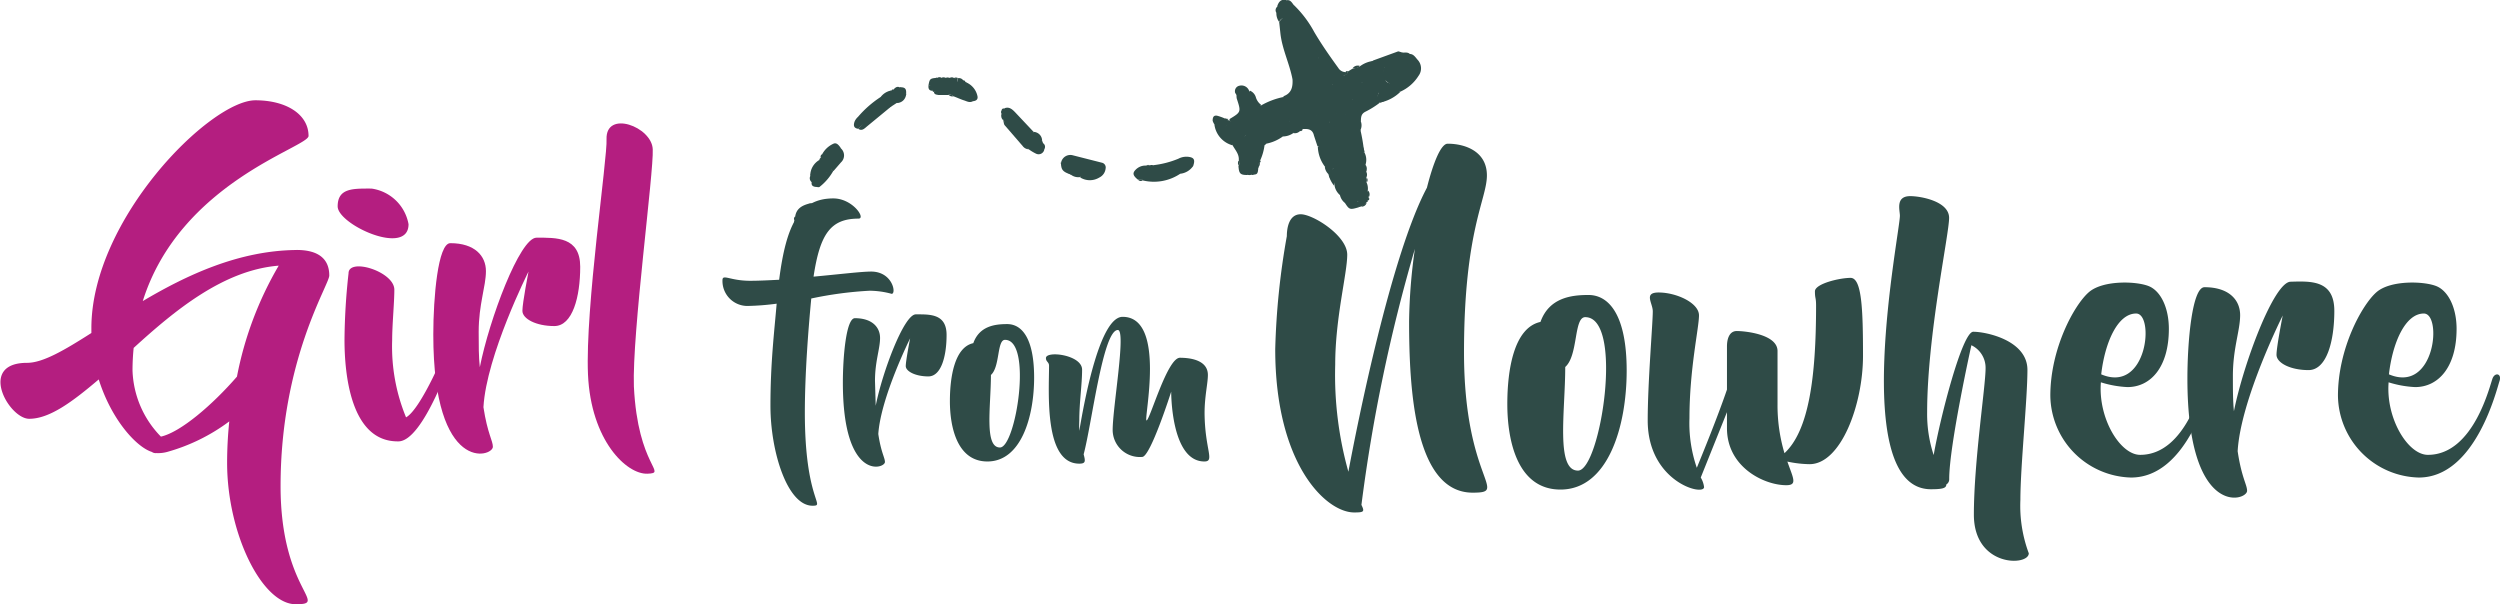<?xml version="1.0" encoding="UTF-8"?> <svg xmlns="http://www.w3.org/2000/svg" xmlns:v="https://vecta.io/nano" viewBox="0 0 241.29 58.32"><g fill="#2f4b47" fill-rule="evenodd"><path d="M124.75 7.67c-.28-1.51-1-2.91-1.17-4.44l-.12-1.11c.58-.82 1.17-.85 1.73 0 .4.62.7 1.31 1.15 1.9a2.5 2.5 0 0 0 .76 1.45 5.71 5.71 0 0 1 1 2.09l.32.22a.74.74 0 0 1 .22.33.64.64 0 0 1-.13.4 1.6 1.6 0 0 1-2.34.24c-.51-.3-.94-.75-1.42-1.08z"></path><path d="M124.75 7.67a1 1 0 0 1 .81.13.73.73 0 0 1 .19.2 2.94 2.94 0 0 0 1.55.86c.48.15.87-.45 1.32-.68.23-.4.65-.49 1-.64.66 0 1.39-.28 1.85.47-.47.86-1.75.78-2.1 1.78a3.07 3.07 0 0 1-1.08.62c-.47.14-.91.34-1.36.52a7.67 7.67 0 0 1-2.37.82c-1.33-.66-.44-1.29.07-1.87-.19-.34-.7-.16-.76-.59.81-.29.91-.93.88-1.62z"></path><path d="M124.47 11.64l2.14-1h.27a1.28 1.28 0 0 1 .16.5c0 .41.7.32.68.79-.16.93.79 1.15 1.1 1.9.53-1-.63-1.47-.53-2.25a1.61 1.61 0 0 1 .76-.72.82.82 0 0 1 .83 0 17.44 17.44 0 0 0 .87 3.54 2 2 0 0 1 .07.43c0 .65-.14 1.24-.84 1.42s-1.07-.59-1.55-1a5.66 5.66 0 0 0-1.28-1.16l-.33-1c-.14-.64-.6-.67-1.11-.63-.24-.2-.56-.18-.82-.3s-.89.09-.42-.52z"></path><path d="M124.47 11.64c0 .16 0 .23.18.23a2.22 2.22 0 0 1 .35.13c-.15.67-.85.78-1.24 1.21a4 4 0 0 1-1.56.66.29.29 0 0 1-.26-.19c-.06-.28 0-.57-.11-.86a5.07 5.07 0 0 1 0-1c0-.55-.29-1-.41-1.51a.18.18 0 0 1 .27-.12 7.28 7.28 0 0 1 2.19-.83c.36.18.73 0 1.09 0a.44.44 0 0 1 .41.31.41.41 0 0 1-.2.47c-.22.15-.48.26-.71.4s-.41.31-.24.78a2.6 2.6 0 0 0 .24.32zm1.85-7.34a2.51 2.51 0 0 1-1.25-1.72 1 1 0 0 0-.83-.83.63.63 0 0 0-.78.37 1.42 1.42 0 0 1-.27-.89 1.64 1.64 0 0 1 2 0c-.29-.19-.52-.39-.35-.78a10.54 10.54 0 0 1 2 2.63c.71 1.21 1.51 2.35 2.33 3.48a.83.83 0 0 0 .69.4.48.48 0 0 1-.18.35.66.66 0 0 1-.39.08 2 2 0 0 1-.82-.8 3 3 0 0 0-.44-.51l-.26-.19-.41-.26a1.64 1.64 0 0 1-.25-.21 2.35 2.35 0 0 1-.19-.25 4.94 4.94 0 0 0-.56-.56.32.32 0 0 1-.04-.31zm9.75.91c.36 0 .54.32.76.57a1.2 1.2 0 0 1 .08 1.54 4 4 0 0 1-1.76 1.53c-.79.14-1.23.93-2 1.06h0a.49.49 0 0 1-.24-.53 1 1 0 0 1 .15-.37 4.08 4.08 0 0 1 1.71-1.09 1.4 1.4 0 0 0 1-1.29 1.17 1.17 0 0 0-.32-.41c-.14-.12-.27-.25-.4-.38-.26-.35-.51-.7.22-.78h0a2.49 2.49 0 0 0 .8.15zm-6.21 5.86a.61.61 0 0 0-.62.07L129 11v-.22c.23-1 .91-1.17 1.77-1.07.91.47.3 1.37.57 2a1.08 1.08 0 0 1 0 .77c-.36.79.19 1.44.36 2.15h0c-.36.47-.72.94-1.09 0h0c-.48-1.12-.3-2.4-.75-3.56z"></path><path d="M129.39 7.26h.25a.41.41 0 0 0 .44-.35l.49-.3a1.93 1.93 0 0 0 .67-.2 2.7 2.7 0 0 1 1.31-.53c-.1 1 .73.12.94.49a.34.34 0 0 1 .12.36 1.59 1.59 0 0 1-.22.35c-.58.41-.89 1.4-1.9.91l-1.78-.15a.4.4 0 0 1-.32-.58zm1.18 7.4c.37.49.73.18 1.09 0a1.53 1.53 0 0 1 .13 1.25c-.58.33-.41 1.2-1.06 1.48a1.56 1.56 0 0 1-1.12-.32 1.48 1.48 0 0 1-.3-.26 4.26 4.26 0 0 1-.49-.63 2.73 2.73 0 0 1-.37-.72.91.91 0 0 1 0-.4c.5 0 .61.51.88.79a.62.62 0 0 0 1-.13c.27-.33.08-.72.24-1.06zm-8.52-.66a5.11 5.11 0 0 1-.42 1.48c-.69 0-1.37 1-2.07 0 .06-.61-.35-1-.62-1.5-.17-.12-.2-.26-.07-.41s.44-.18.67 0c.57 1.2 1.44.14 2.15.27a.7.7 0 0 1 .36.16zm-.33-3.88l-.19.22a.72.72 0 0 1-.39.36 3.52 3.52 0 0 0-.81.38 3.21 3.21 0 0 1-.3.21 3.15 3.15 0 0 1-1 .51.47.47 0 0 1-.36-.12v-.19c1.13-.68 1.12-.68.69-2a1.8 1.8 0 0 1 0-.52c.43 0 .93.29 1.28-.22a1 1 0 0 1 .58.67 1.4 1.4 0 0 0 .5.7z"></path><path d="M133.59 6.53c-.43-.17-.79.19-1.2.16-.18 0-.39.07-.5-.11s.11-.29.23-.4a3.65 3.65 0 0 1 .43-.35l2.39-.87c.1 0 .24.07.36.1-.31.31-.31.31.09.61-.39.71-1.13.71-1.8.86zm-14.03 7.36c-.43-.35-.48-.34-.62.13a2.39 2.39 0 0 1-1.73-2c.37-.05.67.34 1.06.16s.74.12 1 .38.88.17.91.75c-.04.34-.18.63-.62.58zm0 1.63a1.22 1.22 0 0 0 1.47-.3c.31-.35.42.12.6.27a.12.12 0 0 1 0 .18.36.36 0 0 0-.14.47h0c-.27.2-.25.65-.64.75h0a.41.41 0 0 0-.48 0c-.68 0-.79-.15-.84-.87.07-.14.16-.28 0-.44zm11.77-3.76a1.2 1.2 0 0 1-.3-.91 1.3 1.3 0 0 0-.32-1 .23.23 0 0 1-.14-.31c.84 0 1.66-.23 2.49-.24l.08.64a8.65 8.65 0 0 1-1.31.82c-.52.24-.45.6-.5 1zm-1.76 4.94l.15.22c.4.16.48.57.69.88s.19.33.29.49a2.33 2.33 0 0 1 .2.34 1.12 1.12 0 0 1 .17.76c-.35.52-.82.25-1.26.2a1.32 1.32 0 0 1-.47-.71 5.4 5.4 0 0 0-.25-1.32c-.09-.39-.16-.84.48-.86zm-1.09-1.64l.14.23c-.08.28.3.58 0 .84a.92.92 0 0 1-.71 0 3.37 3.37 0 0 1-.72-2c.34.24.52-.44.81-.16s.2.47.31.71a2.3 2.3 0 0 0 .17.38z"></path><path d="M130.47 18.49l-.34-.46c0-.37 0-.73.53-.71a2.32 2.32 0 0 0 .39-1.13c0-.46.06-.46.74-.28h0c-.12.23.1.43.07.66a.57.57 0 0 1 0 .58c-.56.21-.44.9-.86 1.21a.72.72 0 0 1-.53.13z"></path><path d="M130.9 18.18l.29-.92c.1-.31.2-.41.69-.12h0a.82.82 0 0 0 0 .44 1.38 1.38 0 0 1 .13.82c0 .21.16.39.08.6h0a.62.62 0 0 1-.08.33v.13l-.12.06a.62.62 0 0 1-.54.38h0a.3.3 0 0 1-.23-.16.39.39 0 0 1 0-.28l.09-.26a.75.75 0 0 0 0-.26.54.54 0 0 0-.11-.23c-.09-.11-.19-.19-.29-.3a.28.28 0 0 1 .09-.23zm-12.67-5.74c-.09.32-.31.26-.49.12a4.72 4.72 0 0 1-.53-.56 1.13 1.13 0 0 1-.17-.35c0-.36.11-.54.44-.48a5.17 5.17 0 0 1 .75.27.42.42 0 0 1 .29.19c.21.37-.26.52-.29.81zm11.34 4.26c-.24.2-.36.43-.18.72a1.4 1.4 0 0 1 0 1.46 1.57 1.57 0 0 1-.59-1c0-.17-.07-.34-.1-.51a2 2 0 0 1 0-1.22.49.49 0 0 1 .48-.19c.07.27.23.5.39.74zm-9.01-7.94c0 .17.09.46 0 .49-.3.16-.62.39-1 .13a2.57 2.57 0 0 1-.34-.4.54.54 0 0 1 .42-.71.79.79 0 0 1 .92.49z"></path><path d="M124.83.44l.44.92a8.62 8.62 0 0 0-1.14-.18c-.31 0-.62.24-.94.05a.44.44 0 0 1 .07-.57c.29-.21.69-.26.87-.63.37-.09.53.17.7.41zm-1.05 12.73a.79.79 0 0 1 .42-.68l.8-.49.62.24c.2.1.1.21.07.34l-.1.07h-.13a1.55 1.55 0 0 0-.66.21 1.76 1.76 0 0 1-1.02.31zm6.03 6.42c.37-.32.83-.08 1.23-.17l.18.06v.18h0a.73.73 0 0 1-.09.35c-.85.25-.9.23-1.32-.42zm1.85-4.91a2.76 2.76 0 0 1-.72-1.62c0-.26.16-.41.36-.53a17.54 17.54 0 0 1 .36 2.15zm-3.03 1.62a1.52 1.52 0 0 1 .17 1.18c-.41 0-.46-.39-.58-.67a1.13 1.13 0 0 1-.35-.66.53.53 0 0 1 .6-.07c.11 0 .18 0 .19.09s0 .12-.03.13zm4.5-6.39L134.5 9a.79.79 0 0 1 .65-.13 3.85 3.85 0 0 1-2.02 1.04z"></path><path d="M124.13 0c.13.56.13.57-.33.64a2.45 2.45 0 0 1-.54 0c.13-.41.33-.75.87-.64zm4.09 16.81l.58.67c0 .14 0 .29-.05.43a2.68 2.68 0 0 1-.53-1.1zm-7.41.05c.16-.29.28-.62.64-.75-.04.7-.09.75-.64.75zm15.26-11.65a.51.51 0 0 1-.76-.14c.26.03.54-.07.76.14zm-5.99 1.65c0 .32-.13.44-.44.35l.23-.26a.18.18 0 0 1 .21-.09zM132.13 19a.52.52 0 0 1-.08-.6.53.53 0 0 1 .08.6zm-.27-2.44a.52.52 0 0 1-.07-.66.65.65 0 0 1 .07.66zm-.5 3.38l.54-.38a.48.48 0 0 1-.54.38z"></path><path d="M124.82 12.84a.53.53 0 0 1 .66-.21.66.66 0 0 1-.66.21zm6.42-6.48a.59.59 0 0 1-.67.2.61.61 0 0 1 .67-.2zm-10.89 10.47a.41.41 0 0 1 .48 0 .46.46 0 0 1-.48 0zm1.09-.69a.39.39 0 0 1 .14-.47.46.46 0 0 1-.14.47zm-1.88-.62a.36.36 0 0 1 0 .44.35.35 0 0 1 0-.44zm2.54-1.91a.94.94 0 0 0 .12.22l-.06.11-.11.07h-.15c-.07-.25-.05-.39.2-.4zm-3.72-1.95l-.15-.22.4.05h-.09l-.06.07zM132 19.37c0-.11.05-.22.08-.33.12.14.11.25-.08.33zm-.88.63l.09-.35c.06.09.11.19.16.28zm.8-2.4a.39.39 0 0 1 0-.44.36.36 0 0 1 0 .44zm-2.53-10.34l.32.53a1.81 1.81 0 0 1-1.09.39l-.18-.18-.38-.08h0c0-.91-1-1.55-.72-2.54l.18.18a2.29 2.29 0 0 0 .37.12l.17.2c.22.07.32.29.51.38z"></path><path d="M127.34,5.33a.71.71,0,0,0,.19.76,2.2,2.2,0,0,1,.53,1.78c-.63-.07-.68-.09-.53-.57s.12-.65-.15-.88c-.48-.41-.6-1.1-1.2-1.44-.28-.17-.09-.49.14-.68l.16.21c.34.06.36.52.7.56Z"></path><path d="M128.06 7.88l.38.08zm5 1.39l-.58.36a1.83 1.83 0 0 1-1.91-.06 1.5 1.5 0 0 1-1.27.16c-.1-.22-.16-.46 0-.63a3 3 0 0 1 1.28-.77 2.45 2.45 0 0 0 .87-.39 1.13 1.13 0 0 0 1-.54 2.41 2.41 0 0 1 .82-.7h.18l.11.15a3 3 0 0 1 .21.7.67.67 0 0 1-.07.37 2.61 2.61 0 0 0-.72 1.32z"></path><path d="M129.3 9.73a1.75 1.75 0 0 1 1.27-.16 2 2 0 0 0 .14.25 1.19 1.19 0 0 1-.37.16 1.51 1.51 0 0 0-1.26.93c-.49 0-.87-.18-.86-.77a1.85 1.85 0 0 1 1.08-.41z"></path><path d="M128.22 10.14l.86.77h0a1.89 1.89 0 0 1-2.27.16c0-.14 0-.27.07-.41a2.47 2.47 0 0 1 1.34-.52zm.08 1.64a2 2 0 0 1 1 2.33c0 .18-.11.37-.32.39s-.33-.12-.44-.28a1.05 1.05 0 0 1-.21-.35c-.1-.4-.37-.57-.72-.76-.63-.36-.59-.67 0-1.25.24-.28.46-.23.69-.08z"></path><path d="M129.86 11.07c.27 0 .66-.07.61.32a7.91 7.91 0 0 0 .17 2.87 1.12 1.12 0 0 1-.07.4l-.68-1.62a2.32 2.32 0 0 1-.03-1.97zm-1.56.71l-.62.08a.86.86 0 0 0-.27 0c-.82.07-.82.07-.6-.73.14 0 .3.08.4 0a1.36 1.36 0 0 1 1.34-.1c.13.07.35-.05.53-.07l.16.21zm-6.2 1.83l-.2.35c-.54.37-1.27.31-1.77.79-.11.11-.26 0-.36-.1a.69.69 0 0 1-.21-.76c.28-.14.39-.43.55-.68.56-1 1.32-.73 2.1-.34a1 1 0 0 1-.11.74zm-1.1-3.1l.49-.17c.33.1.57.25.58.64a7.43 7.43 0 0 0 .09.81c-.62 1-1.35.59-2.08.16a.64.64 0 0 1-.13-1 1 1 0 0 1 .2-.15c.37.04.56-.3.85-.29z"></path><path d="M120.19 11.78l.75.26a1.19 1.19 0 0 0 1.26-.25c0 .36-.26.72 0 1.08-.4 0-.81.05-1.22 0a1.43 1.43 0 0 0-.88.31.55.55 0 0 0-.67-.23 1.68 1.68 0 0 1-.5 0 1.25 1.25 0 0 1 .81-.79 1.18 1.18 0 0 0 .33-.3zm6.99-6.71c-.39 0-.52-.3-.7-.56.38 0 .52.3.7.56zm1.39 1.14a.69.69 0 0 1-.51-.38.57.57 0 0 1 .51.38zm-.68-.58l-.37-.12zm5.86 2.15l-.13-.23c0-.22-.15-.4-.1-.63h0a1.76 1.76 0 0 1 .06-.39h0a1 1 0 0 1 .63-.48 12.27 12.27 0 0 0 1.17-.38l.31.47a.93.93 0 0 1 .12.44v.23a1.41 1.41 0 0 1-.14.44c-.55.53-.97 1.51-1.92.53z"></path><path d="M133.75 7.78a.53.53 0 0 0 .73.18 2.34 2.34 0 0 0 1.07-1c0-.13.06-.26.08-.39h0a.38.38 0 0 1 .46-.31 1 1 0 0 1 0 1 1.6 1.6 0 0 1-1 .91 6.71 6.71 0 0 0-2 1.1 1.12 1.12 0 0 0-.1-.38c-.25-.37-.07-.56.24-.73s.33-.25.52-.38z"></path><path d="M136.09 6.22l-.46.31c0-.13.05-.26.07-.39zm-2.5.31l-.06.39-.18-.22zm-2.93 10.79a1.69 1.69 0 0 0-.53.71l-.41-1.11a2.07 2.07 0 0 1 .94.4zm-2.03-1.02a1.77 1.77 0 0 1-.16-.22l.15-.79.48.7zm-8.37-3.87a2.29 2.29 0 0 0-1.32.55v-.26c-.11-.45-.12-.46-.66-.28l.15-.78.11-.07.28.13c.41.12.89-.1 1.27.21a.58.58 0 0 1 .17.5z"></path><path d="M120 12c-.42 0-.87.23-1.18-.24L120 11a1.13 1.13 0 0 0 .2.8h0c-.03.2-.1.2-.2.2z"></path><path d="M121 10.51a.89.89 0 0 1-.85.32.89.89 0 0 1 .85-.32zm10.07 7.91a.56.56 0 0 1 .53.3c0 .13 0 .26-.08.39h0a.38.38 0 0 1-.45.32h0l-.44-.73c.08-.17.28-.2.44-.28z"></path><path d="M131.07 18.42c0 .37-.29.22-.47.27a1 1 0 0 1-.13-.2l.43-.31zm0 1.01l.45-.32a.57.57 0 0 1-.31.55z"></path><path d="M131.52 19.11c0-.13 0-.26.08-.39l-.08.39zm2-12.19a.63.63 0 0 1 .1.63.56.56 0 0 1-.1-.63zM120 12l.23-.15a.58.58 0 0 1 .08.62zm15.63-5.47c0 .13-.06.26-.08.39l.08-.39zm-24.28 9.41a9 9 0 0 0 2.38-.62 1.65 1.65 0 0 1 1.2-.14c.34.1.41.33.23.84-.48.14-1.27-.22-1.25.75a4.57 4.57 0 0 1-3.63.64c-.36-1.01.72-.98 1.07-1.47zm-10.77-2.36l.1.25c0 .19.15.34.12.54a.56.56 0 0 1-.81.46 4.63 4.63 0 0 1-.7-.42 12 12 0 0 1-2.46-2.8h0c0-.22-.19-.38-.15-.6h0a1.1 1.1 0 0 1 0-.36c0-.13.09-.18.21-.18a6.26 6.26 0 0 1 1.66 1.42c.34.35.59.85 1.19.86h0c.46.09.45.65.84.83zM93.9 9.77c-.32.18-.59 0-.88-.09s-.65-.26-1-.39a.46.46 0 0 0-.48-.13h0a3 3 0 0 0-1.44-.29.14.14 0 0 1-.1-.11.59.59 0 0 1-.06-.32 2.78 2.78 0 0 1 .26-.8.24.24 0 0 1 .27-.13h0a1.15 1.15 0 0 1 .37 0h0 .39 0a1.53 1.53 0 0 1 .37 0h0 .4 0a.75.75 0 0 0 .42 0h0c-.12.81.41.13.58.26a.13.13 0 0 1 .16.11c.61.53 1.2 1.01.74 1.89zM76.75 20.89c.11-.75.65-1.05 1.3-1.23a.46.46 0 0 1 .6.62 4.14 4.14 0 0 0-.19 1.34A1.74 1.74 0 0 1 77 23.38a.44.44 0 0 1 .14-.39.89.89 0 0 1-.55.3c-.21-.16-.19-.37-.15-.6l.24-1.43c.27-.11.5.2.76.1v-.38c-.18-.4-.44.02-.69-.09zm25.66-5.19a.91.91 0 0 1 1.14-.71l2.83.72a.47.47 0 0 1 .33.55 1.08 1.08 0 0 1-.6.87 1.76 1.76 0 0 1-1.85 0c.27-.51.57-1-.44-1a1.58 1.58 0 0 1-1.41-.43zm-19.58-3.27c-.48-.06-.46-.39-.34-.72a1.31 1.31 0 0 1 .32-.43A10.17 10.17 0 0 1 85 9.36a1.16 1.16 0 0 0 .51-.12c.3-.18.73-.13.89-.53a1 1 0 0 1 .45-.29h0a1.12 1.12 0 0 1 .62.69h0a1.88 1.88 0 0 1-.94.84l-.4.26a14.17 14.17 0 0 0-3.3 2.22z"></path><path d="M102.41 15.7l2.47.16c.27 0 .4.37.28.64s-.61.38-.9.59a1.17 1.17 0 0 1-.9-.23 2.11 2.11 0 0 1-1-1.15zm-23.06-.81a2.29 2.29 0 0 1 1.05-1c.28-.15.49 0 .77.43a8.27 8.27 0 0 1-.7 1.91c-.29.06-.42.37-.68.47a.67.67 0 0 1-.33-.18c-.32-.39-.18-.87-.23-1.3h0zm3.48-2.46a7.62 7.62 0 0 0 1.39-1.84.65.65 0 0 1 .42-.3c.29-.06.42.38.73.2s.43-.36.74-.29l-2.43 2c-.23.19-.49.49-.85.23zm16.94.31a.81.81 0 0 1-.91-.15 7.67 7.67 0 0 0-1.54-1.41c-.2-.12-.27-.48-.4-.72.47-.2.78.09 1.06.38l1.79 1.9z"></path><path d="M79.62 16.45l.17.21c.27.2.29-.21.48-.19h.17a5.19 5.19 0 0 1-1.34 1.57c-.06.06-.25 0-.38 0a2.82 2.82 0 0 0-.38-.46.48.48 0 0 1-.14-.58c.13-.59.65-.45 1-.55zm31.73-.51a.55.55 0 0 1-.39.66.94.94 0 0 0-.68.81h0a.47.47 0 0 0-.44-.06c-.49-.39-.55-.63-.26-.94a1.32 1.32 0 0 1 1-.43h.37 0a.67.67 0 0 0 .42 0z"></path><path d="M80.24 16.29c.06-.12.2-.25.18-.36a1.48 1.48 0 0 1 .75-1.6.91.91 0 0 1 0 1.34l-.71.82a.4.4 0 0 1-.15 0 .15.15 0 0 1-.07-.2zm33.67.48c-.13-.23-.55-.28-.51-.56s.46-.34.76-.37.72-.17 1 .18a1.73 1.73 0 0 1-1.25.75zm-37.16 4.12c.28-.15.48-.59.77-.47s.25.62.21 1-.23.5-.63.23a3.42 3.42 0 0 1-.4-.36.27.27 0 0 1 .05-.4zm20.08-9.28l2.46 2.8a.77.77 0 0 1-.58-.31l-1.73-2c-.1-.1-.1-.32-.15-.49zM79.4 16.64a.73.73 0 0 1-.6.17.72.72 0 0 0-.6.16 1.76 1.76 0 0 1 .88-1.53c.4.32.15.81.32 1.2zm14.5-6.87a2.68 2.68 0 0 0-.7-1.84 1.85 1.85 0 0 1 1.13 1.3c.1.36-.11.51-.43.54z"></path><path d="M90.14 8.88c.79-.38.79-.38 1.44.29h-1c-.2-.04-.41-.04-.44-.29zM79.4 16.64c-.43-.32-.34-.77-.32-1.2a.24.24 0 0 1 .15-.21c.42.31.23.82.39 1.22zm7.02-7.79a.36.36 0 0 1-.24.44 1.22 1.22 0 0 1-.8.1 1 1 0 0 1 .69-.66c0-.09.07-.11.16-.08s.18 0 .2.07.01.11-.01.13zm14.16 4.73a.41.41 0 0 1-.54-.25c-.08-.2-.19-.4-.29-.6a.85.85 0 0 1 .83.85zm1.83 2.13l1 1.15c-.84-.26-1.01-.48-1-1.15zM93 7.82a2.85 2.85 0 0 1-.32.27c-.12.08-.24.08-.26-.11s0-.28 0-.42a.48.48 0 0 1 .58.26zm-6.49 2.12l.94-.84a.89.89 0 0 1-.94.84zm-8.17 7.64c.38-.06.51.09.38.46-.29-.04-.43-.16-.38-.46z"></path><path d="M90.46 7.51c-.08.08-.15.17-.23.26a.63.63 0 0 1-.44.48h-.18c.12-.66.15-.68.85-.74zm-4.39 1.22l-.69.66h-.4a1.61 1.61 0 0 1 1.09-.66zm1.38.38l-.62-.69c.54-.01.67.14.62.69zM76.61 23.29a3.73 3.73 0 0 1 .3-.26c.07 0 .21-.1.23-.08s0 .22-.06.32l-.06.11c-.17.08-.32.12-.41-.09z"></path><path d="M96.68 11a.54.54 0 0 1 .15.6.51.51 0 0 1-.15-.6zM90 8.76c-.35 0-.42-.23-.38-.53h.15a.34.34 0 0 1 .26.34.63.63 0 0 1-.03.19zm-3.58.09l-.19-.2c.16-.18.33-.34.6-.23l-.41.43zm14.38 5.52a.48.48 0 0 1-.12-.54.39.39 0 0 1 .12.54zm-9.24-5.21a.47.47 0 0 1 .48.13.5.5 0 0 1-.48-.13zM111 16h-.37a.25.25 0 0 1 .37 0z"></path><path d="M111.36 16a.38.38 0 0 1-.42 0 .33.33 0 0 1 .42 0zm-1.51 1.35a.36.36 0 0 1 .43.06.31.31 0 0 1-.43-.06zm-30.5-2.46a.29.29 0 0 1-.12.35.25.25 0 0 1 .12-.35zm11.51-7.38h-.37a.28.28 0 0 1 .37 0z"></path><path d="M91.26 7.54h-.39a.3.3 0 0 1 .39 0z"></path><path d="M91.65 7.56h-.37a.3.3 0 0 1 .37 0z"></path><path d="M92.07 7.54h-.4a.33.33 0 0 1 .4 0z"></path><path d="M92.47 7.56h-.42a.32.32 0 0 1 .42 0zm4.24 3.08V11a.23.23 0 0 1 0-.36zM90 8.57l-.26-.34.47-.46a.53.53 0 0 1-.21.8zm-9.76 7.72a.31.31 0 0 1 .05.23 3.32 3.32 0 0 1-.38.37c-.06.06-.19.12-.21.1s0-.23.09-.33.09-.49.45-.37z"></path></g><g fill="#b41e80"><path d="M27.08 46.92c0 10.1 4.74 11.4 1.47 11.4s-6.63-6.84-6.63-13.65a38.61 38.61 0 0 1 .21-4 18.16 18.16 0 0 1-6 2.95 3.36 3.36 0 0 1-1.05.11.6.6 0 0 1-.42-.11c-1.48-.46-3.9-3.09-5.13-7-2.53 2.15-4.74 3.8-6.71 3.8s-5-5.4-.21-5.4c1.54 0 3.62-1.23 6.21-2.88v-.46c0-10.53 11.48-22 15.83-22 3 0 5.13 1.37 5.13 3.44 0 1.09-12.39 4.46-16 15.94C18 26.56 23 24.2 28.55 24.13h.07a.15.15 0 0 1 .11 0h.17 0c1.83.07 2.88.85 2.88 2.46 0 .91-4.7 8.11-4.7 20.33zm-.18-21.28c-5.3.42-10 4.29-14 7.94-.07.7-.11 1.44-.11 2.17a9.54 9.54 0 0 0 2.74 6.39c1.9-.42 5-3.09 7.34-5.79a33.69 33.69 0 0 1 4.03-10.71zm5.69-5.72c0-1.79 1.51-1.72 3.26-1.72a4.22 4.22 0 0 1 3.58 3.44c0 3.16-6.84.04-6.84-1.72zm11.58 12.74c-.42 1.65-3.3 9.94-5.72 9.94h-.07c-4.56 0-5.13-6.57-5.13-9.8a61.51 61.51 0 0 1 .39-6.42c0-1.54 4.42-.17 4.42 1.58 0 1.26-.21 3.37-.21 4.88a17.91 17.91 0 0 0 1.34 7.44c1.44-.77 4-6.77 4.21-7.69s.91-.49.77.07z"></path><path d="M56 25.75c0 2.91-.74 5.72-2.5 5.72s-3.08-.7-3.08-1.47.59-3.79.59-3.79-4.07 8.1-4.35 13.09c.39 2.56.91 3.23.91 3.82 0 1-5.75 2.71-5.75-10.84 0-3.58.45-8.81 1.64-8.81 2.36 0 3.44 1.23 3.44 2.7s-.7 3.19-.7 5.86c0 1.3 0 2.42.11 3.41.91-4.6 3.86-12.5 5.47-12.5 1.9 0 4.22-.1 4.22 2.81zm7-11.34c.11 2.21-2 17.8-1.82 22.89.38 7.79 3.3 8.35 1.3 8.42s-5.45-3.19-5.73-9.58 1.9-21 1.79-22.71c-.08-2.85 4.38-1.2 4.46.98z"></path></g><g fill="#2f4b47"><path d="M86.06 28.36a8.24 8.24 0 0 0-2.13-.3 36.25 36.25 0 0 0-5.63.75c-.27 2.82-.62 7.23-.62 11 0 8.55 2.06 9 .74 9-2.42 0-4.06-5.2-4.06-9.64 0-4.16.37-7.14.6-9.86a24.5 24.5 0 0 1-2.83.22 2.41 2.41 0 0 1-2.4-2.48c0-.64.71.05 2.67.05.87 0 1.81-.05 2.8-.1.67-5.23 1.91-7.85 5.23-7.85 1.86 0 3.17 1.95 2.43 1.95-2.7 0-3.72 1.49-4.34 5.6 2.43-.22 4.59-.49 5.58-.49 2.06.02 2.43 2.15 1.96 2.15zm5.3 3.97c0 2.05-.52 4-1.76 4s-2.18-.49-2.18-1 .42-2.67.42-2.67-2.84 5.71-3.07 9.23c.27 1.81.64 2.28.64 2.7 0 .67-4.06 1.91-4.06-7.66 0-2.52.32-6.22 1.16-6.22 1.66 0 2.43.87 2.43 1.91s-.49 2.26-.49 4.14l.07 2.4c.64-3.24 2.73-8.82 3.87-8.82 1.36 0 2.97-.07 2.97 1.99zm8.45 4.11c0 3.79-1.26 8.1-4.51 8.1-2.92 0-3.62-3.32-3.62-5.82 0-2.33.45-5.21 2.26-5.6.59-1.66 2.1-1.84 3.27-1.84 1.43 0 2.6 1.39 2.6 5.16zM97 32.8c-.79 0-.47 2.6-1.36 3.39 0 3-.67 7 .87 7S99.69 32.8 97 32.8zm19.24 11.74c-3.25 0-3.2-6.74-3.2-6.74s-2 6.3-2.8 6.3a2.62 2.62 0 0 1-2.85-2.58c0-2.23 1.32-9.67.5-9.67-1.44 0-2.51 9.07-3.3 12 .18.67.2.9-.42.9-3.42 0-2.92-6.87-2.92-9.45 0-.37-.3-.37-.3-.74 0-.74 3.49-.32 3.49 1.12s-.27 3.12-.27 4.9a9.44 9.44 0 0 0 0 1c.52-3.1 2-11 4.18-11 4.27 0 2 10 2.31 10s2-6.05 3.22-6.05 2.7.32 2.7 1.66c0 .82-.32 2.06-.32 3.69.03 3.55 1.02 4.66-.02 4.66zM141.3 34c0 12.39 4.42 13.55.84 13.55-5.62 0-6.14-10-6.14-16.53a53.24 53.24 0 0 1 .56-7 159.71 159.71 0 0 0-5.16 24.71c.32.66.25.73-.7.73-2.71 0-7.62-4.63-7.62-15.76a71.7 71.7 0 0 1 1.12-10.91c0-.63.14-2.11 1.34-2.11s4.49 2.07 4.49 3.9-1.16 6.1-1.16 10.6a34.62 34.62 0 0 0 1.27 10.35c.84-4.49 4.1-20.88 7.58-27.41.63-2.49 1.37-4.25 2-4.25 1.69 0 3.79.74 3.79 3.06s-2.21 5.3-2.21 17.07zm15.7 1.77c0 5.38-1.79 11.48-6.39 11.48-4.15 0-5.13-4.7-5.13-8.25 0-3.3.63-7.37 3.2-7.93.84-2.35 3-2.6 4.63-2.6 2 0 3.69 1.97 3.69 7.3zm-4-5.16c-1.12 0-.66 3.69-1.93 4.81 0 4.25-.94 10 1.23 10s4.48-14.81.7-14.81zm26.81 3.73c0 4.73-2.14 10.46-5.16 10.46a10.76 10.76 0 0 1-2.14-.25c.56 1.61 1 2.28-.11 2.28-2.11 0-5.72-1.72-5.72-5.51v-1.54l-2.53 6.31a2.35 2.35 0 0 1 .32.92c0 .91-5.44-.49-5.44-6.43 0-3.65.49-9.37.49-10.53 0-.8-.91-1.82.56-1.82 1.72 0 3.9 1 3.9 2.21s-.92 5.16-.92 9.93a13.21 13.21 0 0 0 .71 4.78c.56-1.37 2-4.88 2.91-7.55v-4.18c0-.59.17-1.47.95-1.47s3.93.31 3.93 1.93V39a16.18 16.18 0 0 0 .67 4.74c2.35-2.18 3.05-7.3 3.05-14.25 0-.81-.11-.64-.11-1.37s2.36-1.3 3.44-1.3 1.2 2.99 1.2 7.52zm16 19.06c0 1.26-5.3 1.36-5.3-3.73s1.13-12.39 1.13-14.11a2.41 2.41 0 0 0-1.37-2.24s-2.14 9.65-2.14 12.91a.58.58 0 0 1-.28.53c0 .35-.35.46-1.48.46-8 0-3-24.75-3-26.4 0-.53-.45-1.89 1-1.89 1 0 3.75.49 3.75 2.1S186 32.41 186 39.81a12.67 12.67 0 0 0 .63 4.11c.66-3.76 2.77-11.9 3.82-11.9 1.27 0 5.23.84 5.23 3.68S195 45 195 48.24a13.13 13.13 0 0 0 .81 5.16zm17.66-16.61c-.24.7-2.28 9.3-7.79 9.3a8 8 0 0 1-7.79-7.89c0-4.57 2.31-8.78 3.72-10s4.81-1.06 5.9-.53 1.82 2.11 1.82 4.07c0 3.69-1.75 5.62-4 5.62a10.09 10.09 0 0 1-2.56-.46c-.28 3.48 1.86 7 3.79 7 4.46 0 6-6.81 6.25-7.4s.91-.44.66.29zm-10.67-.66c4.46 1.89 5.16-5.87 3.37-5.87s-3.02 2.81-3.37 5.87z"></path><path d="M225.3 30c0 2.91-.73 5.72-2.49 5.72s-3.09-.7-3.09-1.48.6-3.79.6-3.79-4.07 8.11-4.35 13.1c.38 2.56.91 3.23.91 3.82 0 1-5.76 2.71-5.76-10.84 0-3.58.46-8.81 1.65-8.81 2.35 0 3.44 1.22 3.44 2.7s-.7 3.19-.7 5.86c0 1.3 0 2.42.1 3.41.92-4.6 3.87-12.5 5.48-12.5 1.91-.05 4.21-.19 4.21 2.81zm15.94 6.79c-.25.7-2.28 9.3-7.79 9.3a8 8 0 0 1-7.8-7.89c0-4.57 2.32-8.78 3.72-10s4.81-1.06 5.9-.53 1.83 2.11 1.83 4.07c0 3.69-1.76 5.62-4 5.62a10.09 10.09 0 0 1-2.56-.46c-.28 3.48 1.86 7 3.79 7 4.46 0 6-6.81 6.25-7.4s.9-.44.66.29zm-10.67-.66c4.46 1.89 5.16-5.87 3.37-5.87s-3.02 2.81-3.37 5.87z"></path></g></svg> 